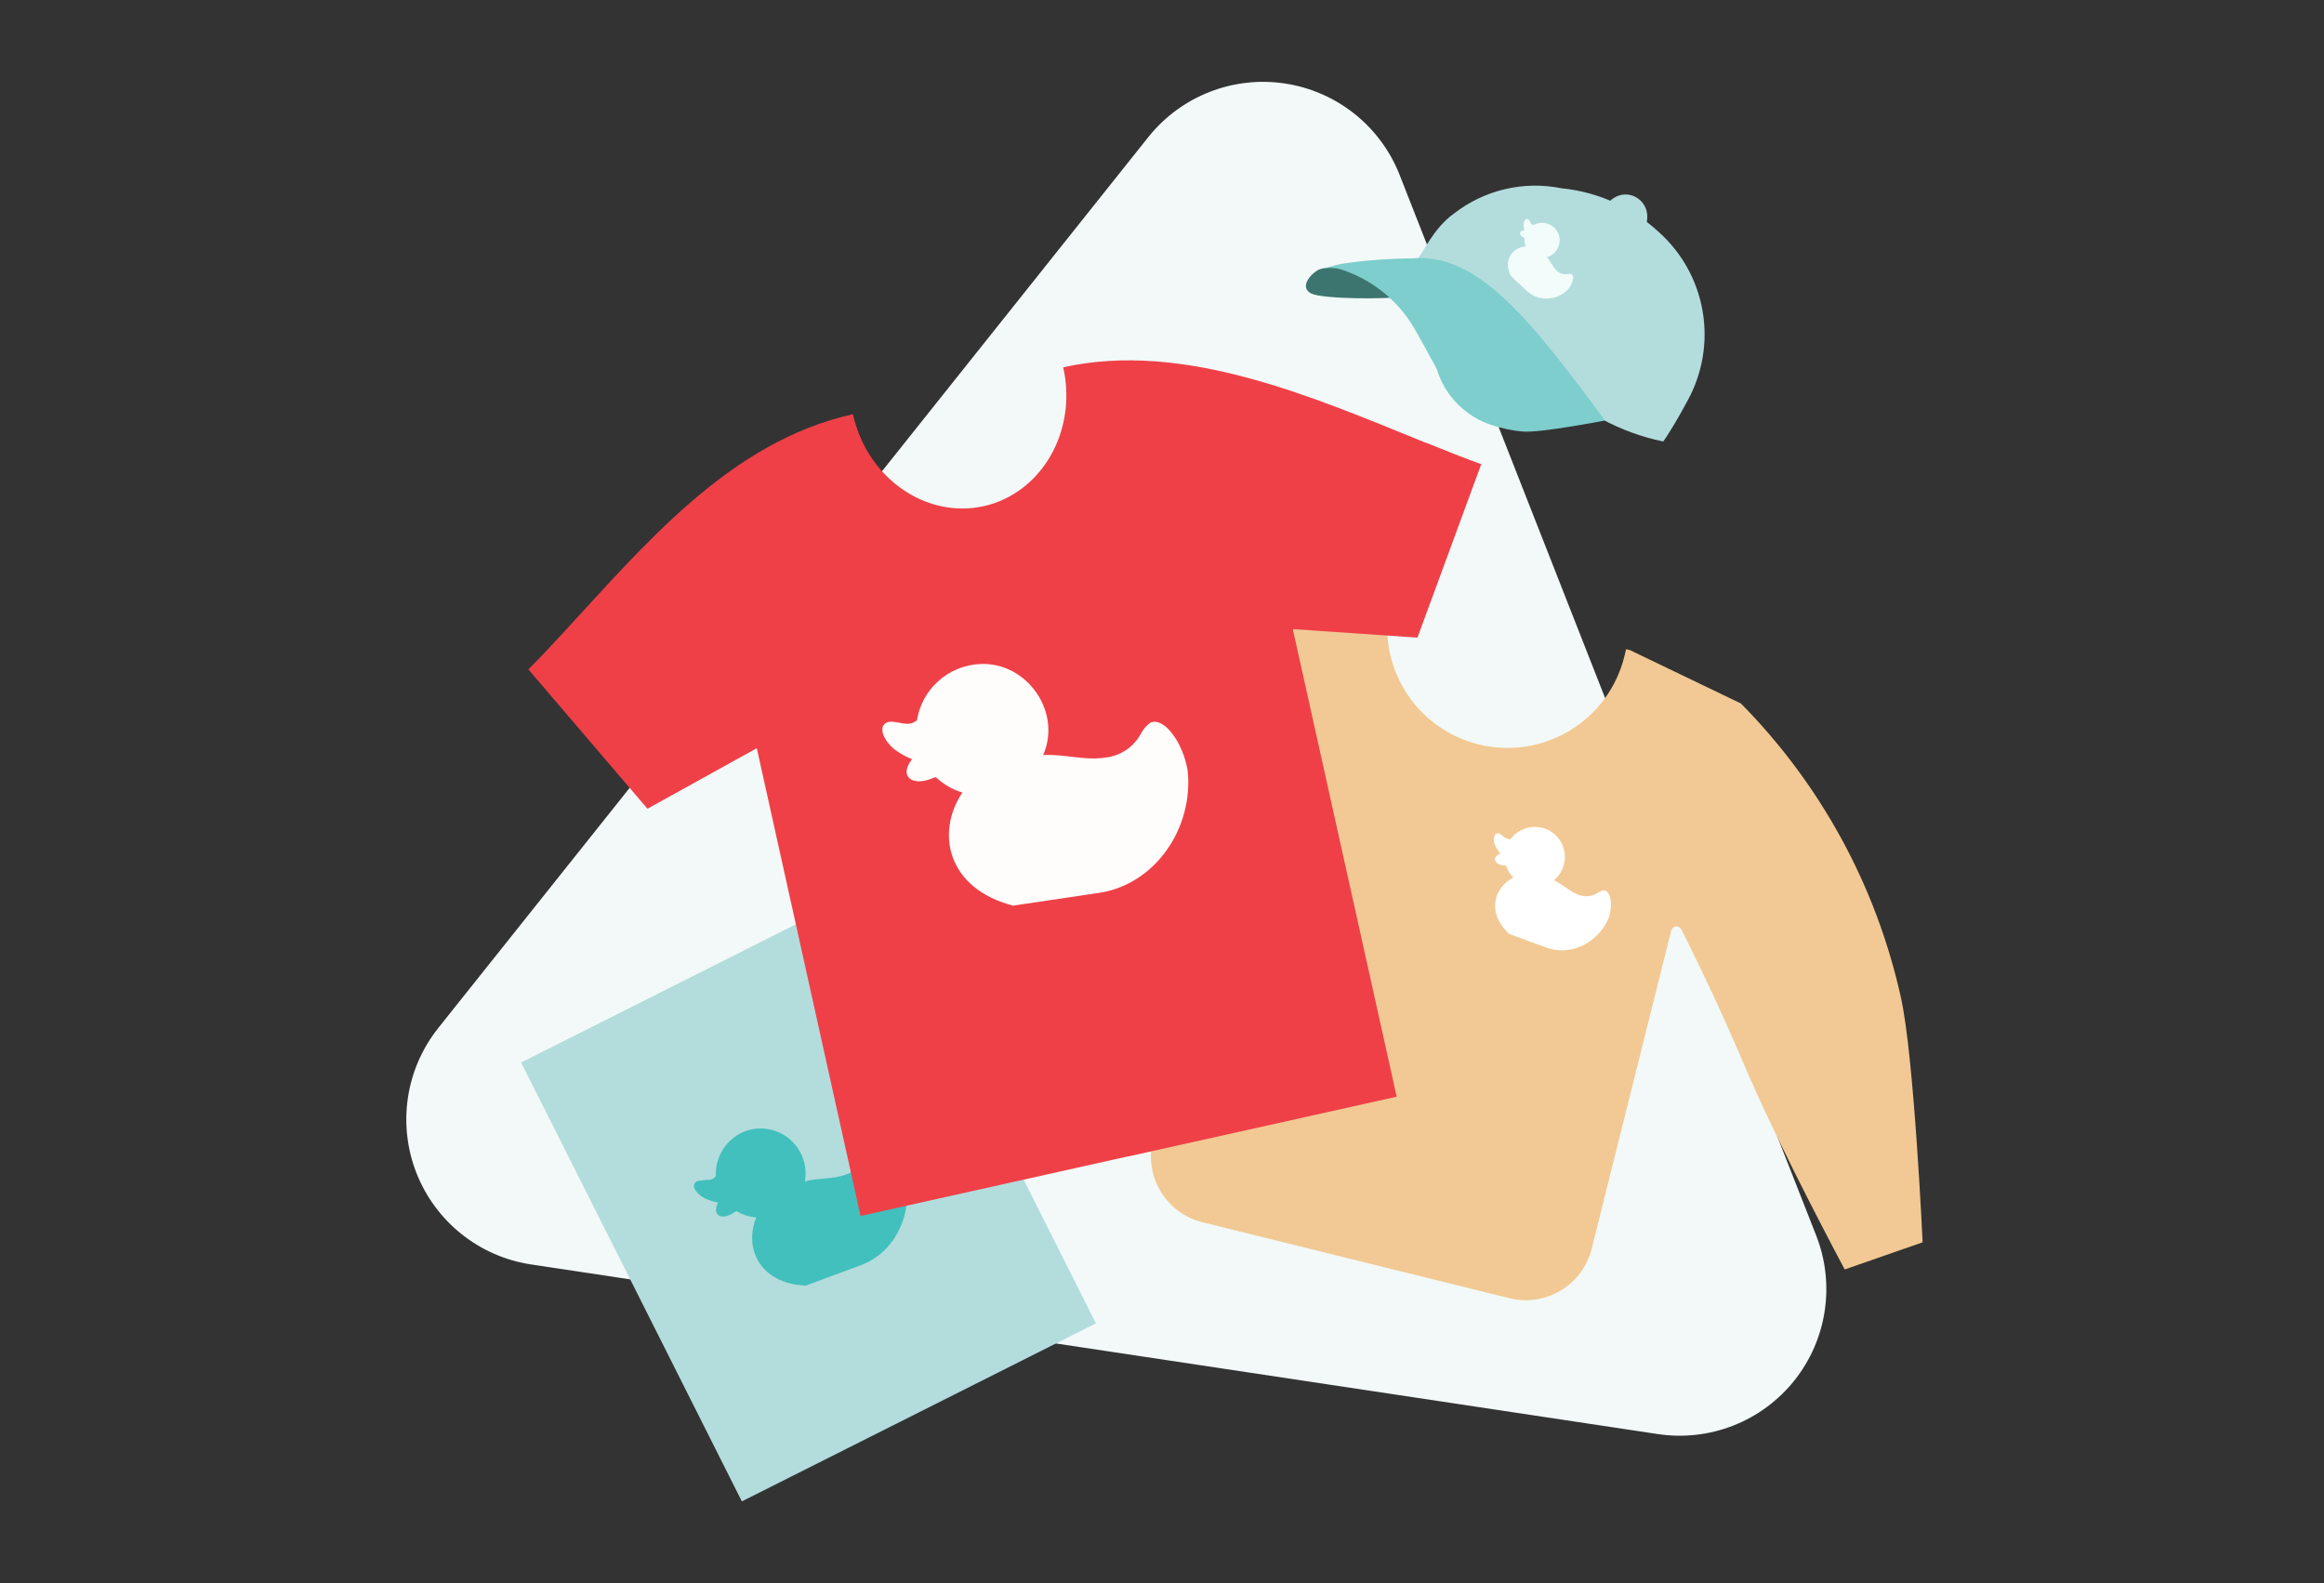 <svg width="364" height="248" viewBox="0 0 364 248" fill="none" xmlns="http://www.w3.org/2000/svg">
<rect x="0" y="0" width="364" height="248" fill="#333333" stroke="none"/>
<g clip-path="url(#clip0_11_19905)">
<g clip-path="url(#clip1_11_19905)">
<path d="M83.2 198.063L259.657 224.629C263.646 225.231 267.723 224.773 271.478 223.299C275.233 221.825 278.533 219.389 281.048 216.234C283.562 213.079 285.2 209.318 285.799 205.329C286.397 201.34 285.935 197.263 284.457 193.509L219.223 27.409C217.75 23.655 215.315 20.354 212.162 17.839C209.01 15.324 205.251 13.682 201.264 13.079C197.276 12.476 193.2 12.932 189.445 14.403C185.69 15.874 182.388 18.306 179.87 21.457L68.647 161.021C66.133 164.176 64.493 167.936 63.893 171.925C63.293 175.913 63.754 179.99 65.229 183.744C66.704 187.498 69.141 190.798 72.296 193.312C75.45 195.825 79.211 197.464 83.2 198.063V198.063Z" fill="#F2F9F8"/>
<path fill-rule="evenodd" clip-rule="evenodd" d="M171.647 207.288L116.194 235.173L81.623 166.428L137.076 138.533L171.647 207.288Z" fill="#B3DCDD"/>
<path d="M297.71 156.141C293.851 138.774 285.173 122.848 272.672 110.191V110.191L255.312 101.839L254.697 101.68L254.429 102.771C253.843 105.176 252.789 107.442 251.327 109.439C249.865 111.437 248.024 113.126 245.909 114.412C243.794 115.698 241.447 116.555 239 116.934C236.554 117.312 234.058 117.206 231.653 116.619C229.248 116.033 226.982 114.979 224.985 113.517C222.987 112.055 221.297 110.214 220.012 108.099C218.726 105.984 217.869 103.637 217.49 101.191C217.111 98.745 217.218 96.248 217.805 93.843V93.843C217.907 93.226 218.101 92.627 218.38 92.067L216.822 91.7C211.198 90.103 204.918 90.708 199.115 91.7C181.971 97.19 166.713 107.385 155.08 121.123C149.039 128.146 134.159 153.482 134.159 153.482L143.018 162.916C143.018 162.916 159.663 151.597 170.298 143.076C180.069 135.21 187.162 130.002 190.892 127.363C191.074 127.23 191.303 127.176 191.526 127.211C191.749 127.246 191.949 127.369 192.082 127.551C192.155 127.649 192.206 127.763 192.23 127.883C192.254 128.003 192.251 128.127 192.221 128.246L180.535 178.748C179.907 181.469 180.375 184.327 181.838 186.705C183.301 189.083 185.641 190.79 188.352 191.456L236.464 203.36C239.189 204.024 242.066 203.584 244.468 202.136C246.87 200.689 248.604 198.351 249.291 195.632L261.76 145.745C261.805 145.579 261.898 145.431 262.028 145.319C262.157 145.208 262.318 145.138 262.488 145.118C262.658 145.099 262.83 145.132 262.982 145.211C263.133 145.291 263.257 145.415 263.337 145.566C265.46 149.762 269.24 157.47 273.962 168.59C279.418 181.099 288.931 198.846 288.931 198.846L301.133 194.591C301.133 194.591 299.783 165.178 297.71 156.141Z" fill="#F2C994"/>
<path d="M148.434 160.069C148.307 160.069 148.181 160.043 148.065 159.991C147.949 159.94 147.845 159.865 147.759 159.771L137.135 147.868C136.973 147.7 136.881 147.477 136.877 147.243C136.872 147.01 136.957 146.784 137.113 146.61C137.269 146.437 137.485 146.329 137.717 146.308C137.949 146.287 138.181 146.355 138.365 146.499C138.416 146.541 138.459 146.591 138.494 146.647L149.128 158.551C149.294 158.725 149.387 158.956 149.387 159.196C149.387 159.436 149.294 159.667 149.128 159.841C149.035 159.925 148.925 159.989 148.805 160.028C148.686 160.068 148.559 160.082 148.434 160.069V160.069Z" fill="#68C0B3"/>
<path d="M192.132 128.454C196.734 109.755 197.597 93.526 195.673 93.03Z" fill="#B3DCDD"/>
<path d="M206.535 42.239C205.414 42.805 203.381 44.938 205.385 45.979C207.15 46.862 217.775 46.922 219.689 46.406C216.485 44.293 210.642 40.771 206.535 42.239Z" fill="#3C7570"/>
<path d="M260.5 69.152C260.699 68.904 260.877 68.617 261.066 68.329C262.841 65.601 264.309 62.754 264.329 62.734C266.666 58.479 267.495 53.559 266.681 48.774C265.867 43.989 263.458 39.619 259.845 36.377C255.645 32.476 250.283 30.058 244.579 29.492C241.648 28.898 238.623 28.945 235.712 29.63C232.801 30.315 230.073 31.622 227.715 33.46C224.52 35.762 223.013 39.412 222.021 40.543C226.613 40.97 229.431 42.924 235.323 48.162C240.473 52.873 245.172 58.053 249.36 63.637C249.896 64.311 250.352 64.966 250.848 65.621C253.874 67.266 257.127 68.457 260.5 69.152Z" fill="#B3DCDD"/>
<path d="M251.384 65.869C239.827 50.245 231.474 39.511 221.157 40.474H220.86C217.304 40.513 213.754 40.792 210.236 41.307C209.115 41.495 206.496 42.299 206.496 42.299C207.738 41.863 209.092 41.863 210.335 42.299C215.335 43.999 219.495 47.549 221.961 52.219C222.636 53.399 223.727 55.354 225.116 57.953C225.106 57.995 225.106 58.039 225.116 58.082C225.773 60.081 226.895 61.896 228.39 63.377C229.885 64.859 231.711 65.964 233.716 66.603C235.265 67.121 236.87 67.454 238.498 67.595C241.285 67.833 251.384 65.869 251.384 65.869Z" fill="#7DCECD"/>
<path d="M257.891 33.004C257.756 32.51 257.513 32.052 257.18 31.663C256.848 31.274 256.433 30.963 255.967 30.752C255.494 30.542 254.98 30.444 254.464 30.467C253.947 30.489 253.443 30.631 252.991 30.881C252.29 31.254 251.734 31.851 251.413 32.577C253.603 33.311 255.735 34.206 257.792 35.256C258.047 34.532 258.082 33.748 257.891 33.004Z" fill="#B3DCDD"/>
<path d="M126.193 201.376C118.981 201.049 116.492 195.513 118.456 190.692C117.353 190.614 116.285 190.274 115.341 189.7L114.944 189.938C113.178 191.158 111.422 190.533 112.464 188.351C111.727 188.232 111.012 188.005 110.341 187.676C109.29 187.091 108.645 186.307 108.694 185.692C108.711 185.536 108.772 185.387 108.87 185.264C108.969 185.141 109.101 185.048 109.25 184.998C109.933 184.882 110.622 184.805 111.313 184.77C111.634 184.676 111.918 184.485 112.127 184.224C112.046 182.588 112.53 180.973 113.498 179.651C114.466 178.329 115.859 177.38 117.444 176.963C118.585 176.683 119.778 176.693 120.914 176.992C122.05 177.29 123.094 177.868 123.95 178.672C124.806 179.476 125.448 180.481 125.817 181.596C126.187 182.711 126.272 183.901 126.064 185.057C128.197 184.462 130.469 184.75 132.552 183.956C133.332 183.703 134.036 183.258 134.599 182.661C135.163 182.065 135.567 181.337 135.776 180.544C135.912 180.073 136.153 179.639 136.48 179.274C137.79 178.282 140.359 180.633 141.44 183.391C143.424 189.244 140.587 196.208 134.576 198.271L126.193 201.376Z" fill="#42C0BD"/>
<path d="M236.385 146.29C232.823 142.997 233.944 139.068 237.039 137.451C236.511 136.928 236.116 136.285 235.889 135.576H235.581C234.143 135.438 233.518 134.356 234.996 133.692C234.667 133.31 234.396 132.883 234.192 132.422C234.047 132.156 233.971 131.857 233.971 131.554C233.971 131.251 234.047 130.952 234.192 130.686C234.268 130.612 234.364 130.562 234.468 130.541C234.571 130.52 234.679 130.529 234.778 130.567C235.224 130.736 235.522 131.132 235.938 131.341C236.144 131.433 236.373 131.457 236.593 131.41C237.263 130.536 238.213 129.918 239.283 129.66C240.354 129.402 241.481 129.519 242.475 129.991C243.182 130.342 243.79 130.864 244.244 131.509C244.698 132.154 244.983 132.903 245.074 133.687C245.165 134.471 245.058 135.265 244.763 135.997C244.469 136.728 243.996 137.375 243.388 137.878C244.737 138.493 245.779 139.624 247.187 140.13C247.692 140.34 248.241 140.422 248.785 140.366C249.329 140.311 249.851 140.12 250.302 139.812C250.579 139.633 250.89 139.515 251.215 139.465C252.326 139.515 252.624 141.846 251.979 143.731C250.441 147.58 246.027 149.931 242.059 148.373L236.385 146.29Z" fill="white"/>
<path d="M236.583 43.182C235.432 40.593 236.94 38.757 238.974 38.608C238.816 38.205 238.755 37.77 238.795 37.339L238.636 37.239C237.902 36.833 237.813 36.109 238.765 36.099C238.676 35.82 238.629 35.529 238.627 35.236C238.627 34.76 238.815 34.402 239.043 34.303C239.101 34.283 239.164 34.281 239.223 34.295C239.283 34.309 239.337 34.339 239.38 34.383C239.589 34.571 239.648 34.849 239.827 35.057C239.913 35.156 240.027 35.225 240.154 35.255C240.713 34.94 241.364 34.827 241.996 34.935C242.629 35.044 243.204 35.367 243.626 35.851C243.924 36.201 244.13 36.621 244.224 37.071C244.319 37.522 244.299 37.988 244.167 38.429C244.035 38.87 243.795 39.271 243.468 39.595C243.141 39.919 242.739 40.156 242.297 40.285C242.872 40.93 243.17 41.773 243.805 42.368C244.03 42.594 244.306 42.763 244.61 42.859C244.914 42.956 245.237 42.978 245.551 42.924C245.737 42.879 245.93 42.879 246.116 42.924C246.701 43.211 246.315 44.521 245.531 45.384C244.697 46.24 243.563 46.738 242.368 46.771C241.173 46.805 240.013 46.371 239.132 45.562L236.583 43.182Z" fill="#F2FCFA"/>
<path d="M223.37 69.351H223.31C205.682 62.198 185.436 53.32 166.528 57.536C168.443 66.097 164.604 74.469 157.719 77.971C155.475 79.123 152.98 79.699 150.458 79.648C142.651 79.509 135.508 73.527 133.594 64.877C114.141 69.212 100.739 85.6 87.843 99.517C86.146 101.353 84.46 103.148 82.763 104.854L101.413 126.678L118.535 117.195L134.784 190.464L176.726 181.119H176.815L218.757 171.785L202.488 98.545L222.011 99.874L232 72.713C229.193 71.692 226.316 70.541 223.37 69.351Z" fill="#EF4048"/>
<path d="M158.671 141.856C148.394 139.198 146.5 130.468 150.735 124.139C149.174 123.674 147.746 122.844 146.569 121.718L145.934 121.947C143.018 123.167 140.676 121.728 142.849 118.911C141.822 118.516 140.859 117.971 139.992 117.294C138.663 116.124 138.008 114.814 138.236 113.911C138.306 113.693 138.436 113.498 138.611 113.351C138.787 113.203 139.001 113.109 139.228 113.078C140.22 112.939 141.212 113.396 142.274 113.376C142.764 113.336 143.23 113.149 143.613 112.84C143.992 110.462 145.178 108.286 146.972 106.678C148.766 105.071 151.058 104.129 153.463 104.011C160.824 103.624 166.359 111.511 163.383 118.276C166.627 118.068 169.812 119.169 173.055 118.673C174.246 118.556 175.389 118.145 176.381 117.477C177.374 116.808 178.184 115.904 178.74 114.844C179.08 114.211 179.554 113.659 180.128 113.227C182.321 112.175 185.297 116.362 186.011 120.657C187.003 129.674 180.892 138.83 171.627 139.932L158.671 141.856Z" fill="#FFFDFB"/>
</g>
</g>
<defs>
<clipPath id="clip0_11_19905">
<rect width="364" height="248" fill="white"/>
</clipPath>
<clipPath id="clip1_11_19905">
<rect width="396.8" height="248" fill="white" transform="translate(-16)"/>
</clipPath>
</defs>
</svg>
